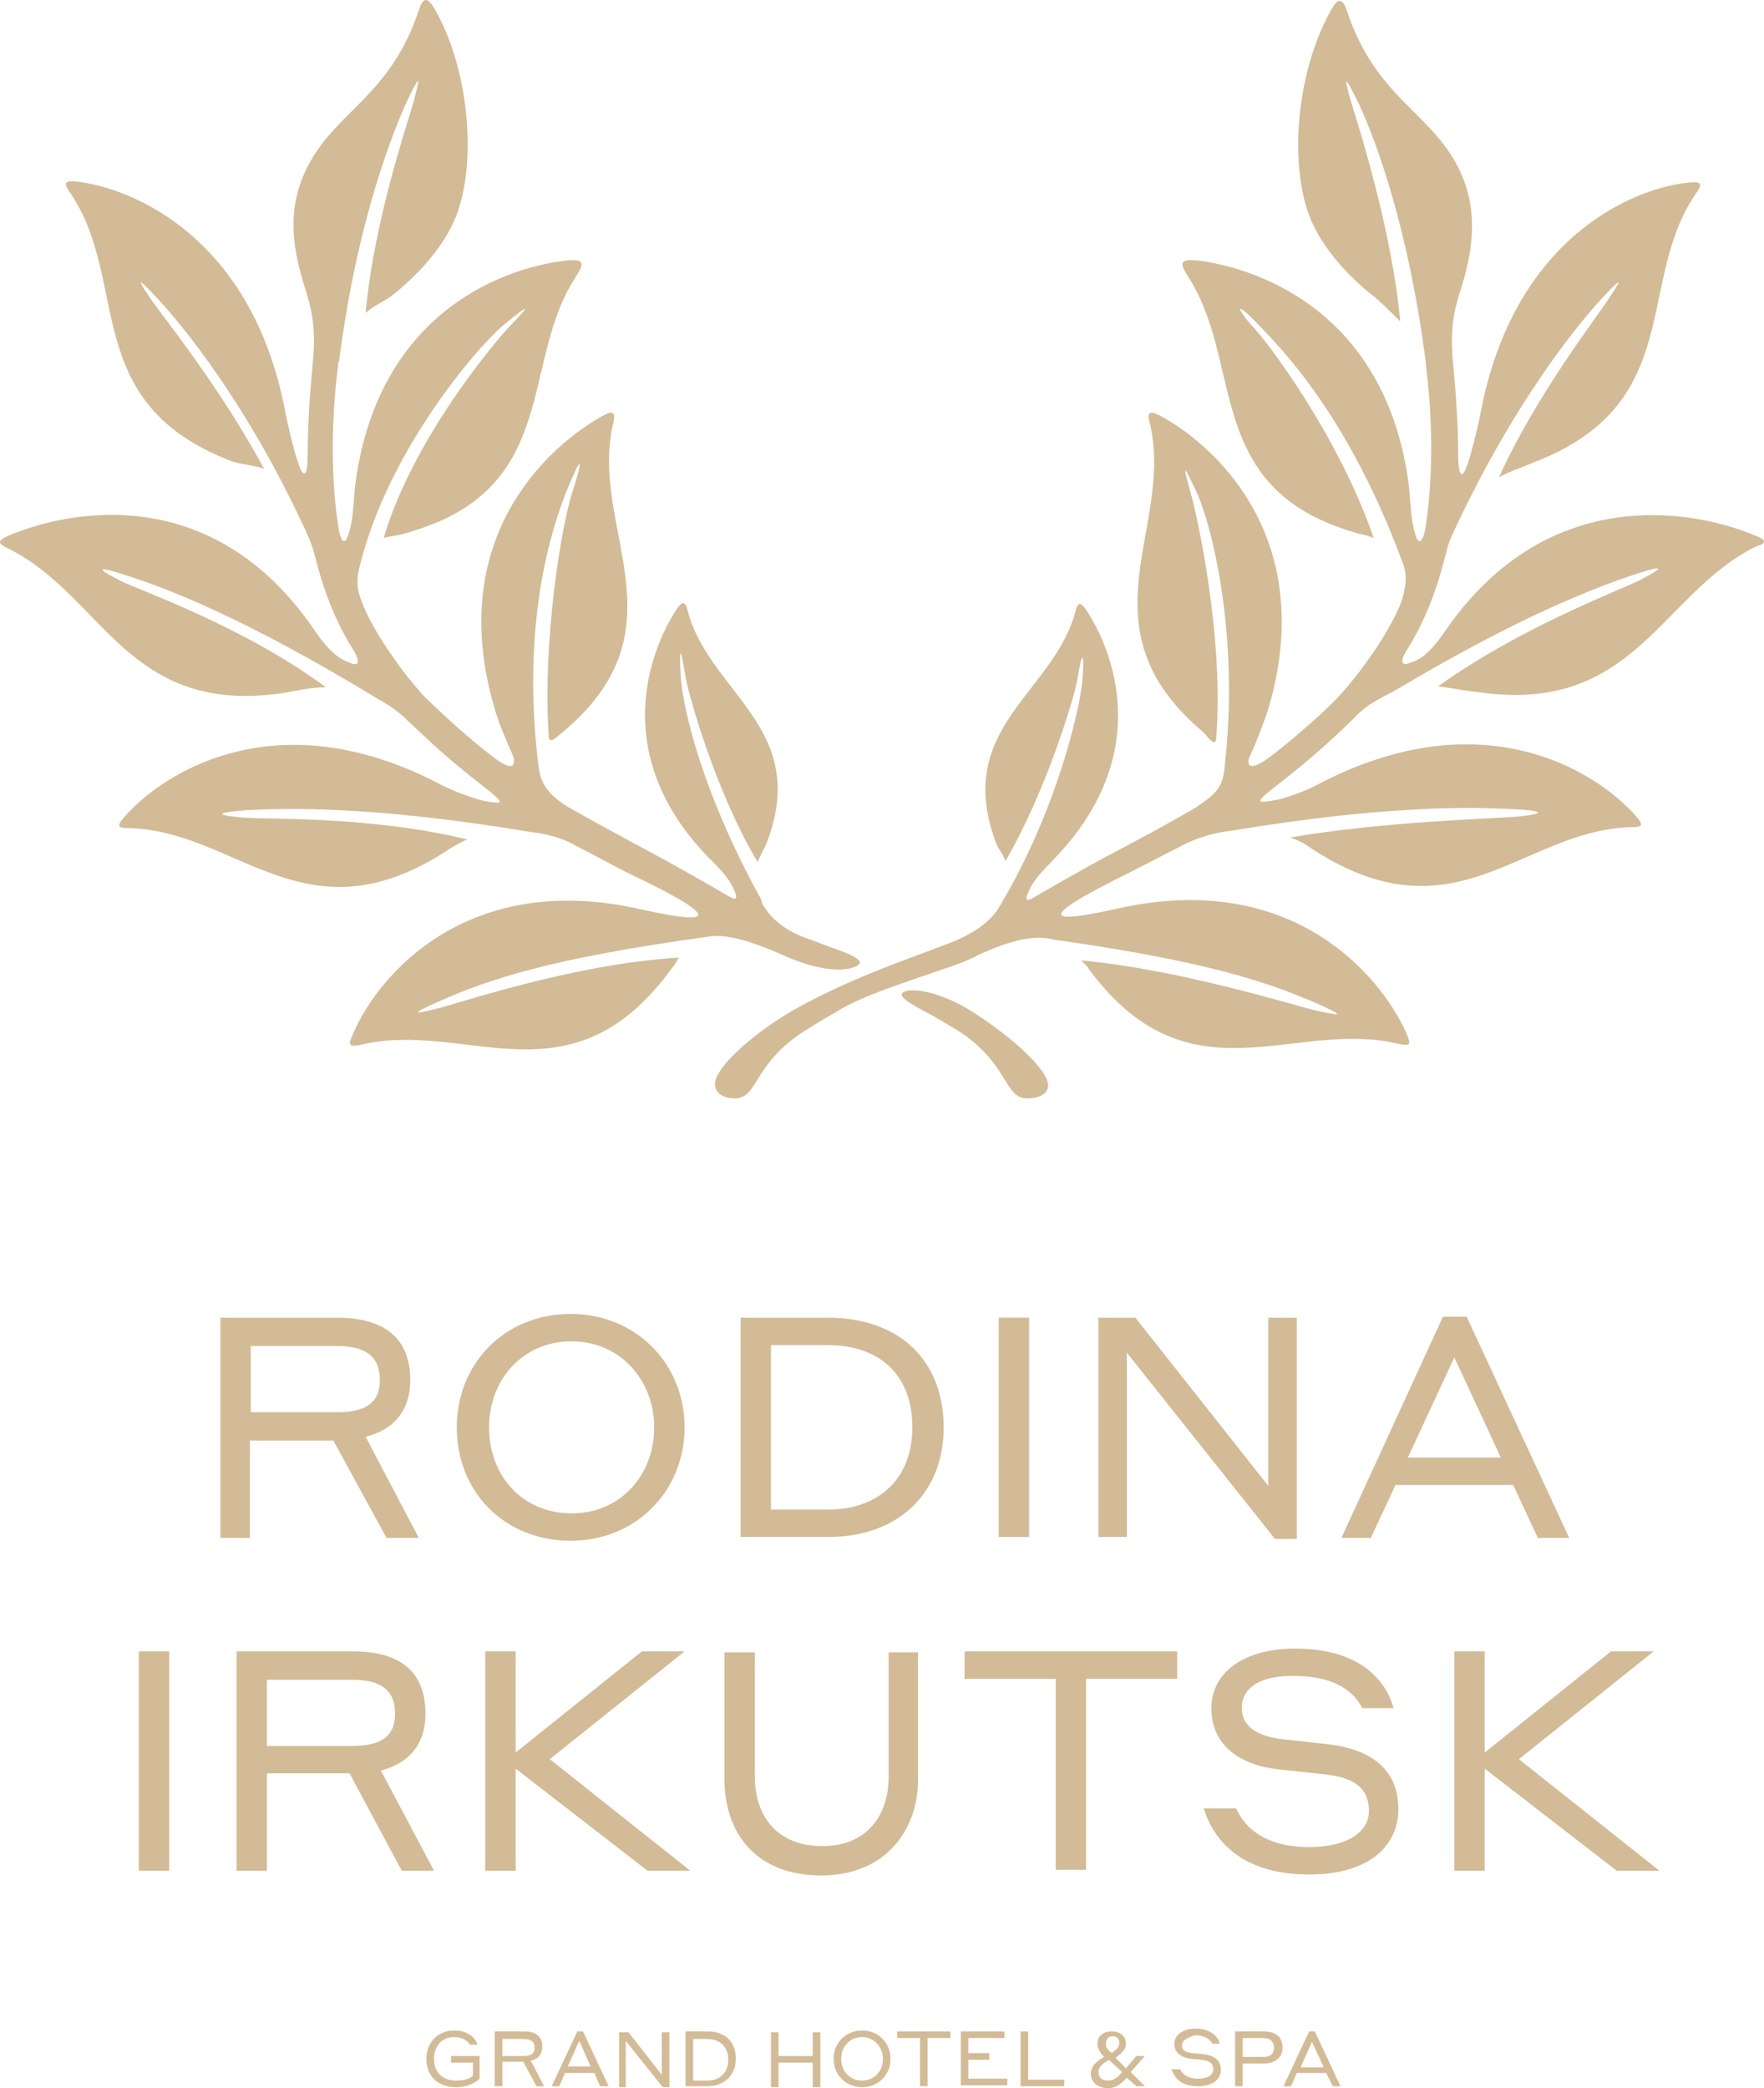 <?xml version="1.0" encoding="UTF-8"?> <svg xmlns="http://www.w3.org/2000/svg" width="98" height="116" viewBox="0 0 98 116" fill="none"><path d="M7.712 91.739H9.4V103.922H7.712V91.739Z" fill="#D2BB96"></path><path d="M13.144 91.739H19.629C22.266 91.739 23.637 92.894 23.637 95.205C23.637 96.833 22.793 97.936 21.159 98.356L24.111 103.922H22.319L19.419 98.513H14.831V103.922H13.144V91.739ZM14.831 93.315V96.99H19.577C21.159 96.99 21.95 96.465 21.95 95.205C21.95 93.892 21.159 93.315 19.577 93.315H14.831Z" fill="#D2BB96"></path><path d="M28.646 98.251V103.922H26.959V91.739H28.646V97.358L35.659 91.739H38.032L30.544 97.726L38.348 103.922H35.975L28.646 98.251Z" fill="#D2BB96"></path><path d="M49.37 98.671V91.792H51.004V98.829C51.004 101.769 49.106 104.185 45.626 104.185C41.987 104.185 40.247 101.822 40.247 98.829V91.792H41.934V98.671C41.934 100.982 43.253 102.557 45.678 102.557C48.051 102.557 49.37 100.982 49.37 98.671Z" fill="#D2BB96"></path><path d="M53.588 91.739H65.4V93.262H60.337V103.87H58.65V93.262H53.588V91.739Z" fill="#D2BB96"></path><path d="M68.985 94.89C68.985 95.888 69.829 96.466 71.305 96.623L73.678 96.886C75.735 97.096 77.686 97.989 77.686 100.509C77.686 102.505 76.104 104.132 72.729 104.132C68.933 104.132 67.403 102.189 66.876 100.457H68.669C69.091 101.402 70.145 102.61 72.729 102.61C74.838 102.61 76.051 101.769 76.051 100.614C76.051 99.196 75.049 98.724 73.573 98.566L71.147 98.304C68.933 98.094 67.298 96.991 67.298 94.89C67.298 92.895 69.143 91.582 71.938 91.582C75.576 91.582 77 93.367 77.422 94.89H75.682C75.26 94.05 74.258 93.105 71.938 93.105C69.987 93.052 68.985 93.787 68.985 94.89Z" fill="#D2BB96"></path><path d="M82.484 98.251V103.922H80.797V91.739H82.484V97.358L89.497 91.739H91.87L84.383 97.726L92.187 103.922H89.814L82.484 98.251Z" fill="#D2BB96"></path><path d="M53.904 56.135C52.216 55.085 50.582 54.822 50.16 55.138C49.843 55.348 50.687 55.82 51.373 56.188C52.005 56.503 52.638 56.923 53.113 57.186C56.066 59.023 55.749 61.019 57.068 61.019C57.648 61.019 58.228 60.809 58.228 60.284C58.175 59.286 55.855 57.343 53.904 56.135Z" fill="#D2BB96"></path><path d="M24.427 55.611C27.169 54.403 30.544 53.248 39.298 52.04C40.089 51.883 41.354 52.093 43.569 53.09C46.047 54.193 47.418 53.878 47.734 53.563C47.945 53.353 47.313 53.038 46.574 52.775C45.836 52.513 45.467 52.355 44.729 52.093C43.727 51.725 42.831 51.095 42.356 50.202C42.356 50.15 42.303 50.097 42.303 50.045C42.303 50.045 42.303 50.045 42.303 49.992C38.981 44.006 37.927 39.28 37.821 37.599C37.716 35.709 37.821 36.024 38.085 37.599C38.243 38.545 39.719 43.901 42.092 47.892C42.198 47.577 42.514 47.052 42.567 46.894C45.098 40.435 39.35 38.492 38.19 33.871C38.085 33.451 37.927 33.346 37.61 33.819C36.081 36.129 33.814 41.958 39.403 47.682C39.719 47.997 40.405 48.627 40.721 49.31C40.827 49.52 41.143 50.15 40.563 49.835C39.403 49.152 37.821 48.259 36.767 47.682C35.026 46.736 33.233 45.791 31.493 44.794C30.175 43.953 30.017 43.271 29.912 42.535C28.91 34.344 30.755 29.145 31.441 27.36C32.39 25.049 32.39 25.469 31.81 27.307C31.177 29.197 30.122 35.709 30.491 40.96C30.544 41.328 30.913 40.96 31.23 40.698C38.243 34.869 32.654 29.302 34.077 23.474C34.235 22.738 33.919 22.843 33.286 23.211C30.228 24.997 24.744 30.09 27.486 39.385C27.644 40.015 28.119 41.118 28.488 41.958C28.646 42.378 28.646 43.061 27.275 41.958C25.904 40.908 24.269 39.385 23.531 38.65C22.16 37.127 20.684 34.974 20.104 33.451C19.787 32.663 19.787 32.138 20.051 31.193C21.686 24.892 26.484 19.325 27.96 18.065C29.701 16.647 29.331 17.067 28.277 18.17C27.486 19.01 22.951 24.366 21.316 29.88C21.422 29.828 22.265 29.723 22.371 29.67C23.162 29.46 23.848 29.197 24.48 28.935C30.808 26.099 29.12 19.903 31.915 15.492C32.495 14.599 32.548 14.336 31.282 14.494C27.644 14.967 20.947 17.592 19.735 26.939C19.682 27.307 19.629 28.515 19.523 29.04C19.207 30.563 18.944 30.195 18.785 29.197C18.416 26.782 18.363 23.579 18.785 20.27C18.785 20.218 18.785 20.113 18.838 20.06C19.84 12.236 21.844 7.3 22.635 5.567C23.478 3.834 23.267 4.464 23.004 5.567C22.74 6.565 20.789 12.131 20.314 17.382C20.789 16.962 21.316 16.752 21.686 16.489C23.32 15.229 24.902 13.444 25.482 11.606C26.484 8.508 25.957 3.677 24.164 0.526C23.795 -0.104 23.531 -0.262 23.267 0.578C21.686 5.304 18.733 6.145 17.151 9.138C15.938 11.396 16.201 13.601 16.887 15.807C17.362 17.277 17.573 18.327 17.362 20.323C17.203 22.056 17.098 23.631 17.098 25.154C17.098 26.467 16.887 26.729 16.518 25.574C16.412 25.311 15.991 23.684 15.832 22.791C13.987 13.234 7.448 10.451 4.232 10.083C3.546 10.03 3.546 10.188 3.863 10.661C7.29 15.597 4.337 22.371 12.88 25.627C13.512 25.837 14.145 25.837 14.672 26.047C12.247 21.531 8.977 17.487 8.397 16.647C7.765 15.702 7.395 15.124 8.714 16.542C10.032 17.96 13.67 22.266 17.045 29.617C17.203 29.985 17.362 30.353 17.467 30.773C17.942 32.716 18.627 34.501 19.576 36.024C20.262 37.127 19.629 36.917 19.418 36.812C18.996 36.654 18.416 36.392 17.52 35.079C11.772 26.572 3.599 28.41 0.435 29.775C-0.145 30.038 -0.145 30.195 0.435 30.458C5.761 33.083 7.026 39.805 15.78 38.492C16.412 38.387 17.256 38.177 18.1 38.177C13.565 34.816 7.817 32.821 6.763 32.296C5.603 31.718 4.97 31.298 7.079 31.981C9.188 32.663 13.46 34.239 21.053 38.86C21.264 38.965 21.475 39.122 21.738 39.28C22.055 39.49 22.371 39.752 22.687 40.068C23.742 41.065 24.955 42.221 26.8 43.638C28.224 44.741 27.855 44.636 27.117 44.531C26.642 44.478 25.429 44.058 24.586 43.638C15.516 38.807 9.136 42.851 6.921 45.371C6.499 45.844 6.499 46.001 7.079 46.001C13.249 46.106 16.992 52.513 25.06 47.104C25.324 46.947 25.693 46.736 25.957 46.632C20.578 45.319 14.672 45.529 13.565 45.424C12.299 45.319 11.561 45.161 13.723 45.004C15.938 44.899 20.578 44.741 29.437 46.211C30.386 46.316 31.335 46.579 32.021 46.999C33.972 47.997 34.341 48.259 35.923 48.995C40.88 51.463 38.507 51.148 35.606 50.517C25.957 48.312 21 54.193 19.629 57.397C19.313 58.079 19.365 58.184 20.104 58.027C25.957 56.661 31.704 61.492 37.294 53.826C37.399 53.721 37.505 53.563 37.716 53.196C31.757 53.563 25.429 55.769 24.269 56.031C23.215 56.294 22.529 56.451 24.427 55.611Z" fill="#D2BB96"></path><path d="M97.565 29.774C94.401 28.409 86.07 26.624 80.27 35.078C79.373 36.391 78.846 36.653 78.371 36.811C78.16 36.916 77.528 37.074 78.213 36.023C79.162 34.5 79.848 32.715 80.322 30.772C80.428 30.299 80.586 29.879 80.797 29.459C84.172 22.213 87.757 17.907 89.023 16.541C90.341 15.123 89.972 15.701 89.339 16.646C88.812 17.486 85.332 21.95 83.275 26.519C83.803 26.203 84.646 25.941 85.226 25.678C93.716 22.423 90.816 15.649 94.243 10.712C94.56 10.24 94.56 10.082 93.874 10.135C90.605 10.45 84.119 13.286 82.273 22.843C82.115 23.735 81.693 25.311 81.588 25.626C81.219 26.781 81.008 26.466 81.008 25.206C81.008 23.683 80.902 22.108 80.744 20.375C80.533 18.327 80.744 17.329 81.219 15.859C81.904 13.653 82.115 11.395 80.955 9.19C79.373 6.196 76.42 5.356 74.838 0.63C74.575 -0.21 74.258 -0.053 73.942 0.578C72.149 3.728 71.622 8.559 72.624 11.658C73.204 13.496 74.786 15.281 76.42 16.541C76.737 16.804 77.369 17.434 77.791 17.854C77.317 12.655 75.366 6.669 75.049 5.619C74.733 4.516 74.575 3.886 75.418 5.619C76.262 7.352 78.213 12.34 79.215 20.165C79.215 20.217 79.215 20.27 79.215 20.27C79.637 23.578 79.584 26.729 79.215 29.197C79.057 30.194 78.74 30.562 78.477 29.039C78.371 28.514 78.319 27.306 78.266 26.939C77.053 17.644 70.356 15.018 66.718 14.493C65.452 14.336 65.505 14.598 66.085 15.491C69.144 20.375 66.823 27.306 75.577 29.669C75.682 29.669 76.209 29.827 76.315 29.879C74.311 24.103 70.409 19.009 69.671 18.222C68.774 17.276 68.405 16.436 69.987 18.117C71.305 19.482 74.944 23.21 77.897 31.192C78.213 31.875 78.108 32.663 77.844 33.45C77.264 34.973 75.787 37.126 74.416 38.649C73.678 39.437 72.044 40.907 70.673 41.957C69.249 43.06 69.249 42.377 69.46 41.957C69.829 41.169 70.251 40.014 70.462 39.384C73.204 30.089 67.72 24.943 64.661 23.21C64.029 22.843 63.66 22.738 63.87 23.473C65.294 29.302 59.863 34.816 66.876 40.697C67.14 41.012 67.509 41.484 67.561 41.064C68.036 35.446 66.454 28.357 66.138 27.359C65.769 25.993 65.611 25.468 66.507 27.411C67.298 29.144 68.88 35.236 68.036 42.587C67.931 43.638 67.72 44.005 66.454 44.845C64.767 45.843 62.974 46.788 61.181 47.733C60.127 48.311 58.545 49.204 57.385 49.886C56.752 50.254 57.121 49.571 57.226 49.361C57.543 48.679 58.281 48.048 58.545 47.733C64.134 41.957 61.867 36.181 60.337 33.87C60.021 33.398 59.863 33.503 59.757 33.923C58.597 38.491 52.85 40.434 55.381 46.946C55.434 47.103 55.75 47.471 55.855 47.839C58.175 43.848 59.705 38.649 59.863 37.704C60.074 36.286 60.285 35.971 60.127 37.861C59.968 39.489 58.703 45.003 55.592 50.254C55.117 51.147 54.168 51.777 53.219 52.197C51.795 52.827 47.524 54.14 44.044 56.135C42.04 57.291 39.72 59.234 39.72 60.231C39.72 60.757 40.247 61.019 40.827 61.019C42.145 61.019 41.829 59.024 44.835 57.186C45.256 56.923 45.837 56.556 46.416 56.24C46.469 56.188 46.522 56.188 46.575 56.135C48.209 55.19 50.213 54.613 52.428 53.825C53.113 53.615 53.904 53.3 54.379 53.037C56.33 52.145 57.595 51.934 58.545 52.197C67.087 53.405 70.409 54.56 73.098 55.715C74.997 56.556 74.311 56.398 73.098 56.135C71.938 55.873 65.663 53.877 60.074 53.352C60.127 53.405 60.443 53.72 60.443 53.772C66.032 61.387 71.78 56.608 77.633 57.973C78.371 58.131 78.424 58.078 78.108 57.343C76.684 54.193 71.78 48.311 62.13 50.464C59.283 51.094 56.857 51.462 61.814 48.941C63.396 48.154 63.765 47.944 65.716 46.946C66.454 46.578 67.351 46.263 68.353 46.158C77.211 44.688 81.852 44.845 84.066 44.95C86.228 45.055 85.49 45.265 84.224 45.37C83.064 45.475 76.842 45.633 71.674 46.526C71.991 46.631 72.466 46.841 72.729 47.051C80.85 52.46 84.541 46.053 90.71 45.948C91.29 45.948 91.29 45.791 90.868 45.318C88.654 42.797 82.273 38.806 73.204 43.585C72.413 44.005 71.2 44.425 70.673 44.478C69.934 44.583 69.565 44.688 70.989 43.585C72.835 42.167 74.364 40.749 75.313 39.804C76.104 38.964 76.948 38.701 77.633 38.281C84.699 34.08 88.759 32.61 90.763 31.927C92.82 31.245 92.187 31.665 91.079 32.242C90.025 32.767 84.435 34.868 79.9 38.124C80.692 38.229 81.43 38.386 82.062 38.439C90.816 39.752 92.24 32.978 97.565 30.352C98.145 30.194 98.145 29.984 97.565 29.774Z" fill="#D2BB96"></path><path d="M26.642 115.475C26.431 115.685 26.009 115.948 25.324 115.948C24.322 115.948 23.689 115.317 23.689 114.372C23.689 113.48 24.322 112.797 25.218 112.797C26.062 112.797 26.431 113.269 26.536 113.585H26.115C26.009 113.427 25.745 113.164 25.218 113.164C24.533 113.164 24.111 113.69 24.111 114.372C24.111 115.107 24.585 115.58 25.324 115.58C25.798 115.58 26.115 115.475 26.273 115.317V114.582H25.06V114.215H26.642V115.475Z" fill="#D2BB96"></path><path d="M27.486 112.85H29.121C29.806 112.85 30.123 113.165 30.123 113.69C30.123 114.11 29.912 114.372 29.49 114.477L30.228 115.895H29.806L29.068 114.53H27.908V115.895H27.486V112.85ZM27.908 113.27V114.215H29.121C29.543 114.215 29.701 114.057 29.701 113.742C29.701 113.427 29.49 113.27 29.121 113.27H27.908Z" fill="#D2BB96"></path><path d="M33.023 115.16H31.388L31.072 115.895H30.65L32.074 112.85H32.39L33.814 115.895H33.339L33.023 115.16ZM32.812 114.793L32.179 113.375L31.546 114.793H32.812Z" fill="#D2BB96"></path><path d="M37.136 115.948H36.819L34.763 113.375V115.948H34.394V112.902H34.921L36.766 115.265V112.902H37.188V115.948H37.136Z" fill="#D2BB96"></path><path d="M38.085 112.85H39.298C40.3 112.85 40.88 113.427 40.88 114.372C40.88 115.265 40.247 115.895 39.298 115.895H38.085V112.85ZM38.507 113.27V115.58H39.298C40.036 115.58 40.458 115.108 40.458 114.425C40.458 113.69 39.983 113.27 39.298 113.27H38.507Z" fill="#D2BB96"></path><path d="M45.151 114.583H43.252V115.948H42.831V112.902H43.252V114.215H45.151V112.902H45.573V115.948H45.151V114.583Z" fill="#D2BB96"></path><path d="M46.31 114.372C46.31 113.48 46.996 112.797 47.892 112.797C48.789 112.797 49.474 113.48 49.474 114.372C49.474 115.265 48.789 115.948 47.892 115.948C46.996 115.948 46.31 115.265 46.31 114.372ZM49.053 114.372C49.053 113.742 48.578 113.164 47.892 113.164C47.207 113.164 46.732 113.69 46.732 114.372C46.732 115.055 47.207 115.58 47.892 115.58C48.578 115.58 49.053 115.055 49.053 114.372Z" fill="#D2BB96"></path><path d="M49.844 112.85H52.797V113.217H51.532V115.895H51.11V113.217H49.844V112.85Z" fill="#D2BB96"></path><path d="M53.429 112.85H55.802V113.217H53.798V114.057H54.958V114.425H53.798V115.475H55.96V115.843H53.377V112.85H53.429Z" fill="#D2BB96"></path><path d="M59.072 115.895H56.699V112.85H57.121V115.528H59.125V115.895H59.072Z" fill="#D2BB96"></path><path d="M62.604 115.423C62.288 115.738 62.024 116 61.55 116C61.022 116 60.601 115.685 60.601 115.213C60.601 114.74 60.97 114.477 61.339 114.267C61.128 114.057 60.97 113.795 60.97 113.532C60.97 113.112 61.286 112.85 61.761 112.85C62.235 112.85 62.552 113.112 62.552 113.532C62.552 113.9 62.235 114.11 61.972 114.32L62.552 114.898L63.132 114.215H63.606L62.815 115.108L63.606 115.895H63.132L62.604 115.423ZM61.55 115.58C61.866 115.58 62.077 115.423 62.341 115.108L61.602 114.425C61.286 114.635 61.022 114.793 61.022 115.108C61.022 115.423 61.233 115.58 61.55 115.58ZM61.761 114.057C61.972 113.9 62.182 113.742 62.182 113.48C62.182 113.27 62.024 113.112 61.813 113.112C61.602 113.112 61.444 113.27 61.444 113.48C61.392 113.69 61.55 113.9 61.761 114.057Z" fill="#D2BB96"></path><path d="M65.663 113.638C65.663 113.9 65.874 114.005 66.243 114.058L66.823 114.11C67.35 114.163 67.825 114.373 67.825 115.003C67.825 115.476 67.403 115.896 66.559 115.896C65.61 115.896 65.241 115.423 65.082 114.95H65.557C65.663 115.16 65.926 115.476 66.559 115.476C67.086 115.476 67.403 115.265 67.403 114.95C67.403 114.583 67.139 114.478 66.77 114.425L66.19 114.373C65.663 114.32 65.241 114.058 65.241 113.533C65.241 113.06 65.715 112.692 66.401 112.692C67.297 112.692 67.666 113.165 67.772 113.533H67.35C67.245 113.323 66.981 113.06 66.401 113.06C65.874 113.218 65.663 113.375 65.663 113.638Z" fill="#D2BB96"></path><path d="M68.616 112.85H70.198C70.883 112.85 71.252 113.165 71.252 113.742C71.252 114.267 70.883 114.635 70.198 114.635H69.038V115.895H68.616V112.85ZM69.038 113.27V114.267H70.198C70.62 114.267 70.778 114.057 70.778 113.742C70.778 113.427 70.567 113.217 70.198 113.217H69.038V113.27Z" fill="#D2BB96"></path><path d="M73.678 115.16H72.043L71.727 115.895H71.305L72.729 112.85H73.045L74.469 115.895H74.047L73.678 115.16ZM73.52 114.793L72.887 113.427L72.254 114.845H73.52V114.793Z" fill="#D2BB96"></path><path d="M12.246 73.201H18.732C21.369 73.201 22.792 74.356 22.792 76.667C22.792 78.295 21.948 79.398 20.314 79.818L23.267 85.436H21.474L18.521 80.028H13.881V85.436H12.246V73.201ZM13.934 74.776V78.452H18.732C20.314 78.452 21.105 77.927 21.105 76.667C21.105 75.354 20.314 74.776 18.732 74.776H13.934Z" fill="#D2BB96"></path><path d="M25.377 79.293C25.377 75.722 28.066 72.991 31.704 72.991C35.29 72.991 38.032 75.722 38.032 79.293C38.032 82.864 35.29 85.594 31.704 85.594C28.066 85.594 25.377 82.916 25.377 79.293ZM36.344 79.293C36.344 76.72 34.499 74.514 31.757 74.514C29.015 74.514 27.169 76.667 27.169 79.293C27.169 81.971 29.015 84.071 31.757 84.071C34.499 84.071 36.344 81.918 36.344 79.293Z" fill="#D2BB96"></path><path d="M41.143 73.201H45.994C49.949 73.201 52.427 75.564 52.427 79.293C52.427 82.916 49.949 85.384 45.994 85.384H41.143V73.201ZM42.83 74.724V83.861H45.994C48.895 83.861 50.687 82.076 50.687 79.293C50.687 76.404 48.895 74.724 45.994 74.724H42.83Z" fill="#D2BB96"></path><path d="M55.485 73.201H57.173V85.384H55.485V73.201Z" fill="#D2BB96"></path><path d="M72.043 85.489H70.83L62.604 75.144V85.384H61.022V73.201H63.078L70.461 82.548V73.201H72.043V85.489Z" fill="#D2BB96"></path><path d="M84.066 82.496H77.527L76.156 85.436H74.522L80.164 73.148H81.482L87.177 85.436H85.437L84.066 82.496ZM83.38 80.973L80.796 75.406L78.213 80.973H83.38Z" fill="#D2BB96"></path></svg> 